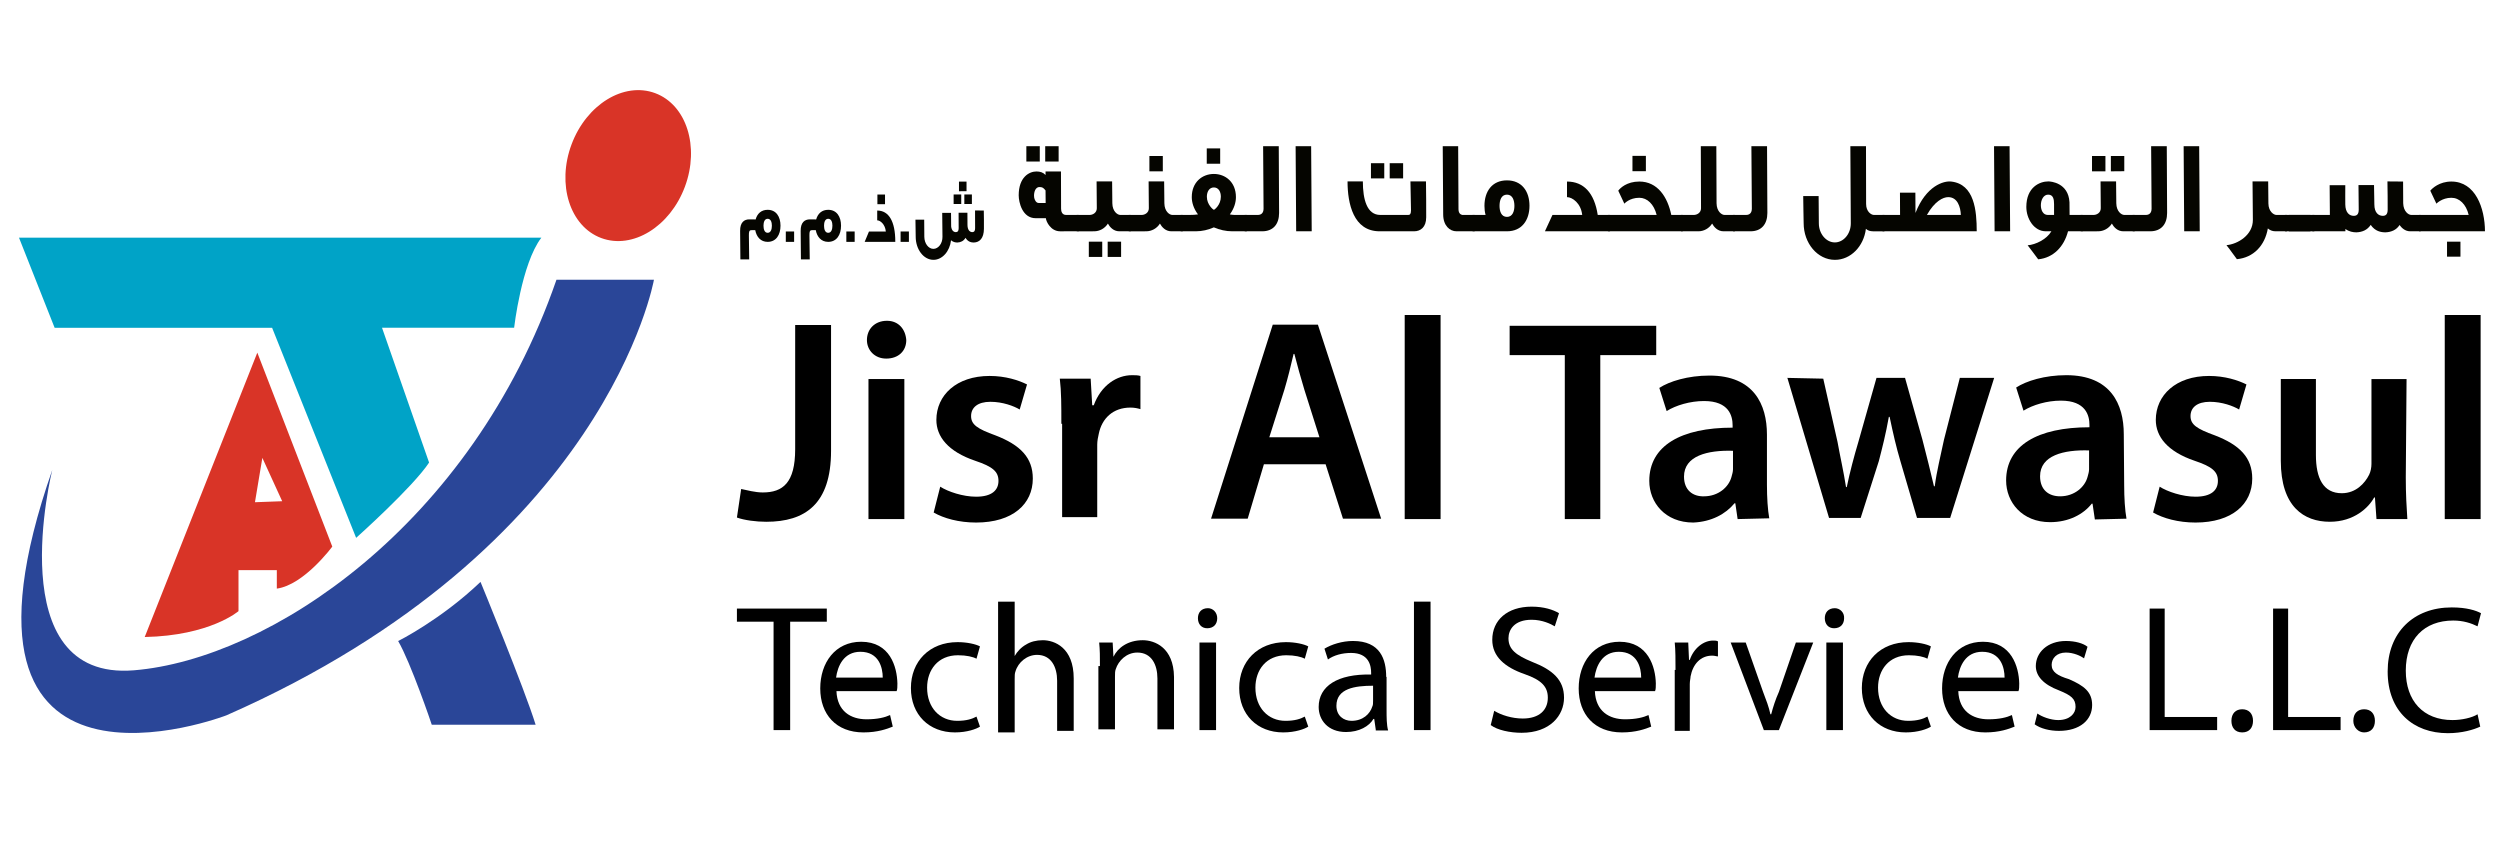 <?xml version="1.0" encoding="utf-8"?>
<!-- Generator: Adobe Illustrator 16.0.0, SVG Export Plug-In . SVG Version: 6.00 Build 0)  -->
<!DOCTYPE svg PUBLIC "-//W3C//DTD SVG 1.1//EN" "http://www.w3.org/Graphics/SVG/1.1/DTD/svg11.dtd">
<svg version="1.1" id="Layer_1" xmlns="http://www.w3.org/2000/svg" xmlns:xlink="http://www.w3.org/1999/xlink" x="0px" y="0px"
	 width="595.279px" height="200.445px" viewBox="0 641.445 595.279 200.445" enable-background="new 0 641.445 595.279 200.445"
	 xml:space="preserve">
<g>
	<path fill="#00A3C7" d="M13.007,719.491h51.784l20.01,50.024c0,0,13.527-12.086,17.369-17.929l-11.206-32.096h31.455
		c0,0,1.76-15.287,6.483-21.449H4.523L13.007,719.491z"/>
	<path fill="#2A4698" d="M94.805,794.088c0,0,10.246-5.123,19.61-14.087c0,0,10.484,25.452,13.126,34.016h-24.732
		C102.809,813.937,97.767,799.129,94.805,794.088z"/>
	<path fill="#2A4698" d="M12.447,753.348c0,0-12.647,50.345,19.448,47.703c32.095-2.642,80.358-34.417,100.608-93.005h23.211
		c0,0-11.205,63.871-101.808,103.73C53.906,811.776-17.568,839.309,12.447,753.348z"/>
	
		<ellipse transform="matrix(0.349 -0.937 0.937 0.349 -540.934 583.322)" fill="#D93427" cx="149.617" cy="681.219" rx="18.408" ry="14.407"/>
	<path fill="#D93427" d="M61.27,725.415l-26.813,67.712c15.607-0.32,22.331-6.163,22.331-6.163v-9.765h9.125v4.402
		c6.482-0.881,13.206-10.005,13.206-10.005L61.27,725.415z M60.709,761.031l1.76-10.564l4.723,10.324L60.709,761.031z"/>
</g>
<g>
	<path d="M197.883,748.784v-29.946h-8.359h-0.184v29.579c0,7.991-2.94,10.288-7.716,10.288c-1.838,0-3.766-0.552-5.144-0.826
		l-1.011,6.797c1.746,0.643,4.593,1.01,6.981,1.01C191.728,765.686,197.883,761.461,197.883,748.784z"/>
	<rect x="206.793" y="731.698" width="8.543" height="33.345"/>
	<path d="M211.202,717.828c-2.939,0-4.777,2.021-4.777,4.593c0,2.389,1.837,4.409,4.593,4.409c2.939,0,4.777-1.837,4.777-4.409
		C215.612,719.849,213.958,717.828,211.202,717.828z"/>
	<path d="M232.422,759.716c-3.124,0-6.706-1.195-8.543-2.389l-1.562,6.154c2.389,1.378,5.972,2.388,10.105,2.388
		c8.726,0,13.502-4.408,13.502-10.471c0-4.961-2.939-7.992-8.91-10.289c-4.317-1.561-5.787-2.571-5.787-4.592
		c0-2.021,1.562-3.398,4.593-3.398c2.939,0,5.603,1.01,6.981,1.837l1.745-5.971c-2.021-1.011-5.143-2.021-8.909-2.021
		c-7.901,0-12.677,4.593-12.677,10.472c0,3.95,2.755,7.532,9.278,9.737c4.133,1.378,5.511,2.572,5.511,4.776
		S236.188,759.716,232.422,759.716z"/>
	<path d="M269.164,738.496c1.011,0,1.746,0.184,2.388,0.367v-7.899c-0.643-0.184-1.194-0.184-2.021-0.184
		c-3.583,0-7.349,2.389-9.094,7.165h-0.367l-0.368-6.338h-7.349c0.368,3.122,0.368,6.338,0.368,10.747h0.184v22.229h8.359v-17.269
		c0-0.827,0.184-1.838,0.367-2.573C262.367,741.068,265.031,738.496,269.164,738.496z"/>
	<path d="M300.948,751.999h14.697l4.133,12.952h9.095l-15.065-46.204H303.06l-14.697,46.204h8.727L300.948,751.999z
		 M305.816,734.271c0.826-2.757,1.561-5.788,2.204-8.543h0.184c0.644,2.571,1.563,5.786,2.389,8.543l3.582,11.298h-11.94
		L305.816,734.271z"/>
	<rect x="334.475" y="716.45" width="8.543" height="48.593"/>
	<polygon points="381.047,726.003 394.366,726.003 394.366,719.021 359.461,719.021 359.461,726.003 372.596,726.003 
		372.596,765.043 381.047,765.043 	"/>
	<path d="M413.014,761.277h0.184l0.551,3.766l7.532-0.184c-0.367-2.021-0.551-4.96-0.551-7.991v-11.942
		c0-7.165-3.123-14.054-13.687-14.054c-5.145,0-9.554,1.378-11.941,2.939l1.745,5.512c2.204-1.378,5.603-2.389,8.909-2.389
		c5.972,0,6.798,3.583,6.798,5.787v0.551c-12.309,0-19.841,4.317-19.841,12.677c0,5.145,3.767,9.92,10.472,9.92
		C407.502,765.686,410.901,763.849,413.014,761.277z M400.981,754.938c0-4.96,5.603-6.338,11.665-6.154v4.409
		c0,0.552-0.184,1.194-0.367,1.838c-0.644,2.388-3.124,4.592-6.522,4.592C403.092,759.716,400.981,758.153,400.981,754.938z"/>
	<path d="M449.756,740.701h0.184c0.827,3.95,1.563,7.165,2.573,10.563l3.949,13.503h7.899l10.472-33.344h-8.175l-3.766,14.696
		c-0.827,3.95-1.746,7.532-2.206,11.115h-0.184c-0.826-3.583-1.744-7.165-2.755-11.115l-4.134-14.696h-6.798l-4.316,15.248
		c-1.011,3.398-2.021,7.164-2.757,10.747h-0.184c-0.551-3.583-1.377-7.165-2.021-10.747l-3.398-15.064l-8.543-0.184l9.921,33.344
		h7.532l4.317-13.503C448.196,748.05,449.022,744.835,449.756,740.701z"/>
	<path d="M505.698,744.835c0-7.165-3.122-14.055-13.687-14.055c-5.144,0-9.554,1.378-11.941,2.939l1.746,5.511
		c2.204-1.377,5.603-2.388,8.909-2.388c5.971,0,6.797,3.582,6.797,5.787v0.552c-12.308,0-19.841,4.317-19.841,12.676
		c0,5.144,3.766,9.921,10.472,9.921c4.41,0,7.9-1.837,9.921-4.41h0.184l0.552,3.767l7.532-0.184
		c-0.367-2.021-0.551-4.961-0.551-7.991L505.698,744.835L505.698,744.835z M497.431,753.193c0,0.552-0.184,1.194-0.367,1.838
		c-0.644,2.388-3.124,4.592-6.522,4.592c-2.756,0-4.776-1.561-4.776-4.776c0-4.96,5.604-6.338,11.666-6.154V753.193z"/>
	<path d="M522.783,759.716c-3.123,0-6.706-1.195-8.543-2.389l-1.562,6.154c2.388,1.378,5.971,2.388,10.104,2.388
		c8.727,0,13.503-4.408,13.503-10.471c0-4.961-2.939-7.992-8.91-10.289c-4.317-1.561-5.787-2.571-5.787-4.592
		c0-2.021,1.562-3.398,4.594-3.398c2.938,0,5.603,1.01,6.98,1.837l1.745-5.971c-2.021-1.011-5.144-2.021-8.91-2.021
		c-7.9,0-12.676,4.593-12.676,10.472c0,3.95,2.755,7.532,9.277,9.737c4.134,1.378,5.511,2.572,5.511,4.776
		S526.55,759.716,522.783,759.716z"/>
	<path d="M572.845,755.122l0.185-23.424h-8.358v20.209c0,0.827-0.185,1.838-0.552,2.572c-1.011,2.021-3.123,4.409-6.522,4.409
		c-4.408,0-6.153-3.583-6.153-9.095v-18.096h-8.359v19.475c0,10.931,5.512,14.513,11.665,14.513c5.788,0,9.278-3.398,10.563-5.786
		h0.184l0.368,5.144h7.35C573.03,762.287,572.845,759.072,572.845,755.122z"/>
	<rect x="582.123" y="716.45" width="8.543" height="48.593"/>
	<polygon points="196.872,786.354 175.469,786.354 175.469,789.477 184.196,789.477 184.196,815.29 188.146,815.29 188.146,789.477 
		196.872,789.477 	"/>
	<path d="M205.048,794.254c-6.155,0-9.737,4.961-9.737,11.114c0,6.155,3.766,10.473,10.289,10.473c3.398,0,5.603-0.827,6.981-1.378
		l-0.644-2.756c-1.194,0.552-2.939,1.01-5.603,1.01c-3.766,0-6.981-1.929-7.165-6.705h14.33c0.184-0.367,0.184-1.194,0.184-1.838
		C213.59,800.225,211.937,794.254,205.048,794.254z M199.077,802.797c0.367-2.756,1.838-6.155,5.788-6.155
		c4.409,0,5.327,3.767,5.327,6.155H199.077z"/>
	<path d="M228.105,797.469c2.021,0,3.582,0.367,4.408,0.827l0.827-2.939c-1.011-0.552-3.124-1.012-5.328-1.012
		c-6.705,0-11.114,4.594-11.114,10.933c0,6.338,4.317,10.563,10.471,10.563c2.94,0,5.144-0.827,5.971-1.378l-0.827-2.389
		c-1.01,0.552-2.388,1.01-4.592,1.01c-4.134,0-7.166-3.122-7.166-7.899C220.755,800.96,223.327,797.469,228.105,797.469z"/>
	<path d="M248.312,793.887c-1.561,0-2.939,0.367-3.95,1.011c-1.193,0.643-2.204,1.744-2.755,2.755v-12.951h-3.95v31.14h3.95v-12.677
		c0-0.827,0-1.378,0.184-1.837c0.644-2.205,2.755-3.95,5.145-3.95c3.398,0,4.777,2.939,4.777,6.154v11.942h3.95V802.98
		C255.662,795.632,251.069,793.887,248.312,793.887z"/>
	<path d="M272.103,793.887c-3.582,0-5.97,1.837-6.981,3.949l-0.184-3.398h-3.215c0.185,1.745,0.185,3.398,0.185,5.604h-0.369v15.065
		h3.951v-12.493c0-0.827,0-1.378,0.184-1.838c0.643-2.021,2.572-3.95,5.144-3.95c3.399,0,4.777,2.94,4.777,6.155v12.126h3.95
		v-12.493C279.453,795.632,274.951,793.887,272.103,793.887z"/>
	<path d="M287.628,786.262c-1.561,0-2.388,1.011-2.388,2.389s0.827,2.389,2.205,2.389c1.562,0,2.389-1.011,2.389-2.389
		S288.822,786.262,287.628,786.262z"/>
	<rect x="285.607" y="794.438" width="3.95" height="20.853"/>
	<path d="M306.275,797.469c2.021,0,3.582,0.367,4.409,0.827l0.827-2.939c-1.011-0.552-3.124-1.012-5.328-1.012
		c-6.706,0-11.114,4.594-11.114,10.933c0,6.338,4.317,10.563,10.471,10.563c2.94,0,5.145-0.827,5.972-1.378l-0.827-2.389
		c-1.011,0.552-2.388,1.01-4.593,1.01c-4.134,0-7.165-3.122-7.165-7.899C298.926,800.96,301.498,797.469,306.275,797.469z"/>
	<path d="M330.066,802.613c0-4.134-1.377-8.543-7.899-8.543c-2.572,0-5.145,0.827-6.798,1.837l0.827,2.572
		c1.377-1.011,3.398-1.562,5.512-1.562c4.317,0,4.776,3.123,4.776,4.776v0.368c-7.991-0.185-12.493,2.755-12.493,7.716
		c0,3.122,2.205,5.97,6.522,5.97c3.123,0,5.512-1.378,6.521-3.122h0.184l0.367,2.571v0.184h2.94
		c-0.367-1.378-0.367-3.122-0.367-4.96v-7.808H330.066z M326.943,808.309c0,0.643,0,1.01-0.184,1.377
		c-0.551,1.746-2.205,3.398-4.96,3.398c-1.837,0-3.583-1.193-3.583-3.582c0-4.134,4.409-4.776,8.727-4.776V808.309z"/>
	<rect x="336.68" y="784.701" width="3.949" height="30.589"/>
	<path d="M364.787,799.03c-3.766-1.562-5.603-2.939-5.603-5.604c0-2.021,1.378-4.408,5.512-4.408c2.571,0,4.593,1.01,5.512,1.561
		l1.01-3.123c-1.377-0.827-3.583-1.562-6.521-1.562c-5.788,0-9.37,3.215-9.37,7.899c0,3.951,2.939,6.522,7.717,8.176
		c3.95,1.378,5.511,2.94,5.511,5.604c0,2.939-2.021,4.96-5.971,4.96c-2.571,0-5.144-0.826-6.797-1.837l-0.827,3.398
		c1.562,1.195,4.593,1.837,7.349,1.837c6.797,0,10.104-4.133,10.104-8.358S369.748,800.96,364.787,799.03z"/>
	<path d="M385.64,794.254c-6.154,0-9.737,4.961-9.737,11.114c0,6.155,3.767,10.473,10.288,10.473c3.399,0,5.604-0.827,6.981-1.378
		l-0.644-2.756c-1.193,0.552-2.938,1.01-5.603,1.01c-3.767,0-6.981-1.929-7.165-6.705h14.329c0.185-0.367,0.185-1.194,0.185-1.838
		C394.183,800.225,392.438,794.254,385.64,794.254z M379.669,802.797c0.368-2.756,1.837-6.155,5.787-6.155
		c4.408,0,5.328,3.767,5.328,6.155H379.669z"/>
	<path d="M402.358,798.571h-0.184l-0.184-4.134h-3.216c0.185,1.837,0.185,4.134,0.185,6.522h-0.185v14.514h3.583v-11.115
		c0-0.827,0.184-1.378,0.184-1.838c0.551-2.938,2.389-4.959,5.145-4.959c0.644,0,1.011,0.184,1.378,0.184v-3.583
		c-0.367-0.185-0.644-0.185-1.011-0.185C405.665,793.887,403.277,795.815,402.358,798.571z"/>
	<path d="M423.577,806.195c-0.827,1.837-1.379,3.583-1.837,5.328h-0.184c-0.368-1.745-1.011-3.398-1.746-5.328l-4.134-11.758h-3.582
		l7.899,20.853h3.583l8.175-20.853h-4.133L423.577,806.195z"/>
	<path d="M436.896,786.262c-1.561,0-2.388,1.011-2.388,2.389s0.827,2.389,2.204,2.389c1.562,0,2.389-1.011,2.389-2.389
		C439.193,787.272,438.09,786.262,436.896,786.262z"/>
	<rect x="434.875" y="794.438" width="3.95" height="20.853"/>
	<path d="M454.533,797.469c2.021,0,3.582,0.367,4.409,0.827l0.826-2.939c-1.01-0.552-3.123-1.012-5.328-1.012
		c-6.705,0-11.114,4.594-11.114,10.933c0,6.338,4.316,10.563,10.472,10.563c2.939,0,5.145-0.827,5.971-1.378l-0.826-2.389
		c-1.011,0.552-2.389,1.01-4.593,1.01c-4.134,0-7.165-3.122-7.165-7.899C447.185,800.96,449.756,797.469,454.533,797.469z"/>
	<path d="M472.17,794.254c-6.155,0-9.737,4.961-9.737,11.114c0,6.155,3.766,10.473,10.288,10.473c3.399,0,5.604-0.827,6.981-1.378
		l-0.644-2.756c-1.194,0.552-2.938,1.01-5.603,1.01c-3.767,0-6.981-1.929-7.165-6.705h14.329c0.185-0.367,0.185-1.194,0.185-1.838
		C480.712,800.225,478.968,794.254,472.17,794.254z M466.198,802.797c0.368-2.756,1.837-6.155,5.788-6.155
		c4.408,0,5.327,3.767,5.327,6.155H466.198z"/>
	<path d="M492.654,803.164c-2.755-0.827-4.133-1.745-4.133-3.398c0-1.562,1.194-2.94,3.398-2.94c1.837,0,3.582,0.827,4.317,1.379
		l0.827-2.756c-1.011-0.827-2.94-1.378-5.145-1.378c-4.409,0-7.165,2.755-7.165,5.971c0,2.389,1.837,4.409,5.512,5.787
		c2.939,1.193,3.95,2.021,3.95,3.95c0,1.561-1.379,3.122-4.134,3.122c-1.837,0-3.95-0.826-4.961-1.562l-0.643,2.572
		c1.378,1.01,3.583,1.563,5.787,1.563c4.961,0,7.899-2.573,7.899-6.155C498.165,806.195,496.237,804.726,492.654,803.164z"/>
	<polygon points="515.435,786.354 511.852,786.354 511.852,815.29 527.927,815.29 527.927,812.166 515.435,812.166 	"/>
	<path d="M533.899,810.329c-1.563,0-2.573,1.011-2.573,2.755c0,1.563,0.827,2.757,2.573,2.757c1.744,0,2.571-1.194,2.571-2.757
		C536.47,811.34,535.459,810.329,533.899,810.329z"/>
	<polygon points="544.829,786.354 541.247,786.354 541.247,786.354 541.247,815.29 557.323,815.29 557.323,812.166 544.829,812.166 
			"/>
	<path d="M562.925,810.329c-1.562,0-2.571,1.011-2.571,2.755c0,1.563,1.193,2.757,2.571,2.757c1.746,0,2.571-1.194,2.571-2.757
		C565.496,811.34,564.487,810.329,562.925,810.329z"/>
	<path d="M583.96,812.9c-6.98,0-11.115-4.592-11.115-11.757c0-7.533,4.41-11.941,11.3-11.941c2.388,0,4.317,0.643,5.787,1.377
		l0.825-3.123c-1.193-0.644-3.398-1.378-6.979-1.378c-9.095,0-15.249,5.972-15.249,15.249c0,9.553,6.154,14.697,14.329,14.697
		c3.399,0,6.155-0.827,7.717-1.562l-0.643-2.939C588.646,812.35,586.165,812.9,583.96,812.9z"/>
</g>
<g>
	<path fill="#050500" d="M182.788,699.036c-1.65,0-2.654-1.178-2.955-2.787h-0.869c-0.586,0-0.646,0.334-0.646,1.235l0.075,5.732
		h-2.099l-0.061-6.771c-0.03-2.08,0.99-2.767,2.19-2.767l1.5,0.019c0.39-1.394,1.35-2.295,2.864-2.295
		c2.025,0,3.06,1.628,3.06,3.786C185.848,697.348,184.813,699.036,182.788,699.036z M182.788,693.539
		c-0.765,0-0.99,0.864-0.99,1.649c0,0.805,0.225,1.688,0.99,1.688c0.78,0,1.005-0.884,1.005-1.688
		C183.793,694.403,183.568,693.539,182.788,693.539z"/>
	<path fill="#050500" d="M187.109,699.036v-2.473h1.98v2.473H187.109z"/>
	<path fill="#050500" d="M197.203,699.036c-1.649,0-2.655-1.178-2.955-2.787h-0.871c-0.584,0-0.644,0.334-0.644,1.235l0.075,5.732
		h-2.1l-0.06-6.771c-0.03-2.08,0.99-2.767,2.19-2.767l1.499,0.019c0.391-1.394,1.35-2.295,2.865-2.295
		c2.024,0,3.059,1.628,3.059,3.786C200.262,697.348,199.228,699.036,197.203,699.036z M197.203,693.539
		c-0.765,0-0.99,0.864-0.99,1.649c0,0.805,0.225,1.688,0.99,1.688c0.779,0,1.004-0.884,1.004-1.688
		C198.208,694.403,197.983,693.539,197.203,693.539z"/>
	<path fill="#050500" d="M201.524,699.036v-2.473h1.98v2.473H201.524z"/>
	<path fill="#050500" d="M206.909,696.583h4.02c-0.165-1.748-1.335-2.67-2.055-2.67v-2.335c2.759,0,4.305,2.57,4.305,7.38v0.078
		h-7.29L206.909,696.583z M208.919,690.066v-2.296h1.815v2.296H208.919z"/>
	<path fill="#050500" d="M214.44,699.036v-2.473h1.98v2.473H214.44z"/>
	<path fill="#050500" d="M231.883,699.192c-0.615,0-1.41-0.156-1.979-1.118c-0.45,0.764-1.14,1.079-1.935,1.118
		c-0.465,0-1.02-0.098-1.516-0.53c-0.299,2.611-2.069,4.653-4.184,4.653c-2.355,0-4.23-2.493-4.23-5.497
		c0-0.568-0.06-2.865-0.06-4.063h2.084c0.016,1.06,0.03,3.651,0.03,4.083c0.015,1.589,0.991,2.865,2.161,2.865
		c1.184,0,2.189-1.295,2.16-2.886l-0.06-5.691h2.098l0.031,3.259c0.12,0.961,0.599,1.333,1.125,1.333c0.403,0,0.66-0.234,0.66-0.921
		c0-1.178-0.015-2.514-0.015-3.691h2.1c0.015,1.139,0.015,2.906,0.015,2.906c0.016,1.236,0.569,1.706,1.156,1.706
		c0.404,0,0.66-0.234,0.66-0.921c0-1.864-0.015-2.042-0.015-4.24l2.084,0.021c0.016,2.178,0.061,2.472,0.03,4.338
		C234.268,698.153,233.278,699.153,231.883,699.192z M227.069,690.027v-2.276h1.814v2.276H227.069z M228.343,686.985v-2.298h1.799
		v2.278L228.343,686.985z M229.619,690.027v-2.276h1.799v2.276H229.619z"/>
	<path fill="#050500" d="M252.417,696.519c-2.22,0-3.328-2.308-3.382-3.116h-2.429c-3.17,0-4.042-3.771-4.042-5.456
		c0-4.332,2.509-5.673,4.226-5.673c0.873,0,1.586,0.218,2.167,0.842v-0.842h3.672l0.026,8.853c0,0.718,0.265,1.497,1.188,1.497
		h3.012v3.896H252.417z M244.386,679.903v-3.647h3.197v3.647H244.386z M248.957,686.793c-0.502-0.623-0.74-0.812-1.452-0.812
		c-0.556,0-1.217,0.468-1.295,1.934c-0.052,0.561,0.264,1.87,1.136,1.87h1.637L248.957,686.793z M248.877,679.903v-3.647h3.195
		v3.647H248.877z"/>
	<path fill="#050500" d="M266.524,696.519c-1.427,0-2.298-1.061-2.721-1.839c-0.739,1.185-2.006,1.839-3.275,1.839
		c-1.479,0.031-2.667,0-4.146,0v-3.896c0,0,2.588,0,3.089,0c0.714,0,1.692-0.5,1.692-1.59l-0.053-6.391h3.698
		c0.027,1.683,0.027,3.521,0.052,5.205c0.027,1.963,1.241,2.775,1.876,2.775h2.51v3.896H266.524z M259.26,702.628v-3.646h3.196
		v3.646H259.26z M263.75,702.628v-3.646h3.197v3.646H263.75z"/>
	<path fill="#050500" d="M278.915,696.519c-1.428,0-2.299-1.061-2.721-1.839c-0.741,1.185-2.007,1.839-3.275,1.839
		c-1.48,0.031-2.668,0-4.148,0v-3.896c0,0,2.588,0,3.09,0c0.713,0,1.691-0.5,1.691-1.59l-0.053-6.391h3.698
		c0.028,1.683,0.028,3.521,0.054,5.205c0.025,1.963,1.24,2.775,1.875,2.775h2.51v3.896H278.915z M273.684,682.241v-3.647h3.195
		v3.647H273.684z"/>
	<path fill="#050500" d="M293.417,696.519c-1.532,0-3.011-0.343-4.384-0.935c-1.347,0.592-2.775,0.935-4.307,0.935h-3.592v-3.896
		h2.166c0.687,0,1.348-0.032,1.955-0.125c-1.083-1.436-1.479-2.899-1.479-4.114c0-3.617,2.536-5.518,5.257-5.518
		c2.719,0,5.256,1.9,5.256,5.518c0,1.215-0.396,2.679-1.452,4.114c0.765,0.156,1.293,0.125,1.98,0.125h2.062v3.896H293.417z
		 M287.341,680.434v-3.647h3.197v3.647H287.341z M289.033,686.075c-1.057,0-1.665,0.967-1.665,2.214
		c0,1.932,1.559,3.118,1.665,3.118c0.132,0,1.665-1.154,1.665-3.118C290.698,687.042,290.115,686.075,289.033,686.075z"/>
	<path fill="#050500" d="M300.55,696.519h-4.172v-3.896h3.143c0.792,0,1.347-0.468,1.347-1.497c0-2.182-0.078-12.719-0.104-14.87
		h3.724c0.027,3.585,0.079,12.844,0.079,15.899C304.566,694.805,303.166,696.519,300.55,696.519z"/>
	<path fill="#050500" d="M308.634,696.519l-0.131-20.263h3.697l0.133,20.263H308.634z"/>
	<path fill="#050500" d="M336.716,696.519h-8.215c-6.234,0-7.635-6.577-7.635-11.876h3.645c0,4.302,0.979,7.98,4.148,7.98h6.683
		c0.396,0,0.633-0.251,0.633-1.123c-0.053-2.93-0.079-3.397-0.133-6.857h3.699c0.052,3.272,0.052,5.704,0.052,8.541
		C339.593,695.553,338.247,696.519,336.716,696.519z M326.439,683.925v-3.616h3.171v3.616H326.439z M330.904,683.925v-3.616h3.195
		v3.616H330.904z"/>
	<path fill="#050500" d="M346.807,696.519c-1.61,0-3.144-1.34-3.167-3.959l-0.107-16.304h3.673l0.078,14.964
		c0,0.874,0.37,1.278,0.873,1.403h2.983v3.896H346.807z"/>
	<path fill="#050500" d="M358.828,696.519c-2.8,0-5.362,0-8.188,0v-3.896h3.09c-0.185-0.688-0.264-1.403-0.264-2.151
		c0-3.46,1.822-6.079,5.362-6.079c3.539,0,5.36,2.619,5.36,6.047C364.189,693.87,362.367,696.519,358.828,696.519z M358.828,687.79
		c-1.375,0-1.771,1.372-1.771,2.682c0,1.246,0.396,2.618,1.771,2.618c1.346,0,1.771-1.372,1.771-2.618
		C360.599,689.162,360.174,687.79,358.828,687.79z"/>
	<path fill="#050500" d="M367.863,696.519l1.797-3.896h7.079c-0.291-2.775-2.352-4.239-3.618-4.239v-3.71
		c3.988,0,6.524,2.742,7.317,7.949h2.931v3.896H367.863z"/>
	<path fill="#050500" d="M382.869,696.519v-3.896h11.596c-0.634-2.557-2.244-4.085-4.121-4.085c-2.376,0-3.566,1.403-3.566,1.403
		l-1.451-3.086c0.449-0.624,2.034-2.182,5.018-2.182c4.358,0,6.735,3.71,7.607,7.949h2.746v3.896
		C392.352,696.519,396.181,696.519,382.869,696.519z M388.707,682.211v-3.646h3.197v3.646H388.707z"/>
	<path fill="#050500" d="M410.396,696.519c-1.426,0-2.298-1.061-2.721-1.839c-0.739,1.185-2.007,1.839-3.275,1.839h-4.146v-3.896
		h3.089c0.715,0,1.69-0.5,1.69-1.59l-0.051-14.777h3.697c0.026,1.685,0.026,11.908,0.053,13.592
		c0.026,1.963,1.242,2.775,1.875,2.775h2.509v3.896H410.396z"/>
	<path fill="#050500" d="M416.816,696.519h-4.174v-3.896h3.146c0.79,0,1.347-0.468,1.347-1.497c0-2.182-0.08-12.719-0.107-14.87
		h3.726c0.026,3.585,0.078,12.844,0.078,15.899C420.83,694.805,419.432,696.519,416.816,696.519z"/>
	<path fill="#050500" d="M433.036,688.134c0.025,1.684,0.052,5.798,0.052,6.484c0,2.524,1.771,4.55,3.803,4.55
		c2.088,0,3.831-2.057,3.806-4.581l-0.106-18.331h3.724l0.027,13.748c0,1.87,1.242,2.619,1.85,2.619h2.509v3.896h-2.721
		c-0.687,0-1.241-0.187-1.689-0.592c-0.503,4.177-3.619,7.389-7.37,7.389c-4.148,0-7.449-3.96-7.449-8.729
		c0-0.905-0.106-4.553-0.106-6.453H433.036z"/>
	<path fill="#050500" d="M448.253,696.519v-3.896h4.173l-0.024-5.301h3.67l0.026,4.833c2.51-6.484,6.763-7.7,8.507-7.481
		c5.547,0.623,6.075,6.982,6.075,11.845H448.253z M463.891,688.384c-1.216,0-3.222,0.966-5.071,4.239h8.081
		C466.823,690.721,466.111,688.384,463.891,688.384z"/>
	<path fill="#050500" d="M474.936,696.519l-0.134-20.263h3.7l0.133,20.263H474.936z"/>
	<path fill="#050500" d="M492.423,696.519c-0.951,3.646-3.486,6.329-7.105,6.671c-1.083-1.402-1.347-1.87-2.51-3.335
		c1.929-0.156,4.543-1.435,5.653-3.336h-1.321c-2.853,0-4.648-3.022-4.648-5.798c0-4.739,3.224-6.078,5.23-6.078
		c0.581,0,4.781,0.311,5.046,4.956c0,0.124,0,0.748,0.026,3.024h3.116v3.896H492.423z M489.094,690.066
		c0-1.122-0.157-2.276-1.399-2.276c-1.135,0-1.743,1.279-1.743,2.525c0,1.185,0.528,2.308,1.638,2.308h1.505V690.066z"/>
	<path fill="#050500" d="M505.579,696.519c-1.427,0-2.297-1.061-2.722-1.839c-0.737,1.185-2.007,1.839-3.274,1.839
		c-1.479,0.031-2.668,0-4.146,0v-3.896c0,0,2.588,0,3.09,0c0.714,0,1.69-0.5,1.69-1.59l-0.052-6.391h3.697
		c0.026,1.683,0.026,3.521,0.053,5.205c0.027,1.963,1.242,2.775,1.876,2.775h2.509v3.896H505.579z M498.131,682.241v-3.647h3.196
		v3.647H498.131z M502.621,682.241v-3.647h3.195v3.617L502.621,682.241z"/>
	<path fill="#050500" d="M511.999,696.519h-4.173v-3.896h3.143c0.793,0,1.349-0.468,1.349-1.497c0-2.182-0.08-12.719-0.106-14.87
		h3.724c0.027,3.585,0.079,12.844,0.079,15.899C516.014,694.805,514.615,696.519,511.999,696.519z"/>
	<path fill="#050500" d="M520.083,696.519l-0.133-20.263h3.7l0.132,20.263H520.083z"/>
	<path fill="#050500" d="M541.798,696.519c-0.74,0-1.348-0.28-1.796-0.685c-0.714,4.114-3.435,6.951-7.37,7.325
		c-1.084-1.404-1.294-1.84-2.483-3.336c2.72-0.249,6.312-2.432,6.287-6.017l-0.079-9.164h3.724l0.053,5.268
		c0.026,1.9,1.269,2.713,1.903,2.713h2.534v3.896H541.798z"/>
	<path fill="#050500" d="M544.071,696.519v-3.896h6.075v3.896H544.071z"/>
	<path fill="#050500" d="M544.997,696.519v-3.896h6.074v3.896H544.997z"/>
	<path fill="#050500" d="M573.894,696.519c-1.215,0-2.034-0.811-2.536-1.496c-0.711,1.153-1.928,1.683-3.328,1.746
		c-1.109,0-2.482-0.25-3.539-1.776c-0.793,1.214-1.98,1.713-3.382,1.776c-0.818,0-1.769-0.156-2.642-0.812v0.562h-7.871v-3.896
		h4.174l-0.054-7.077h3.725c0,2.618-0.025,2.963,0,4.582c0.026,1.966,0.979,2.712,2.009,2.712c0.739,0,1.188-0.374,1.188-1.465
		c0-1.869-0.026-3.989-0.054-5.859h3.698c0.027,1.807,0.08,4.612,0.08,4.612c0,1.966,0.977,2.712,2.007,2.712
		c0.713,0,1.162-0.374,1.162-1.465c0-2.961,0-3.241-0.054-6.732l3.725,0.031c0,2.648,0,3.521,0.027,5.144v0.03
		c0.053,1.963,1.269,2.775,1.903,2.775h2.271v3.896H573.894z"/>
	<path fill="#050500" d="M575.985,696.519v-3.896h11.833c-0.606-2.557-2.219-4.085-4.12-4.085c-2.247,0-3.565,1.403-3.565,1.403
		l-1.452-3.086c0.448-0.561,2.164-2.182,5.018-2.182c5.732,0,7.977,6.327,8.003,11.845H575.985z M582.666,702.566v-3.585h3.196
		v3.585H582.666z"/>
</g>
</svg>
